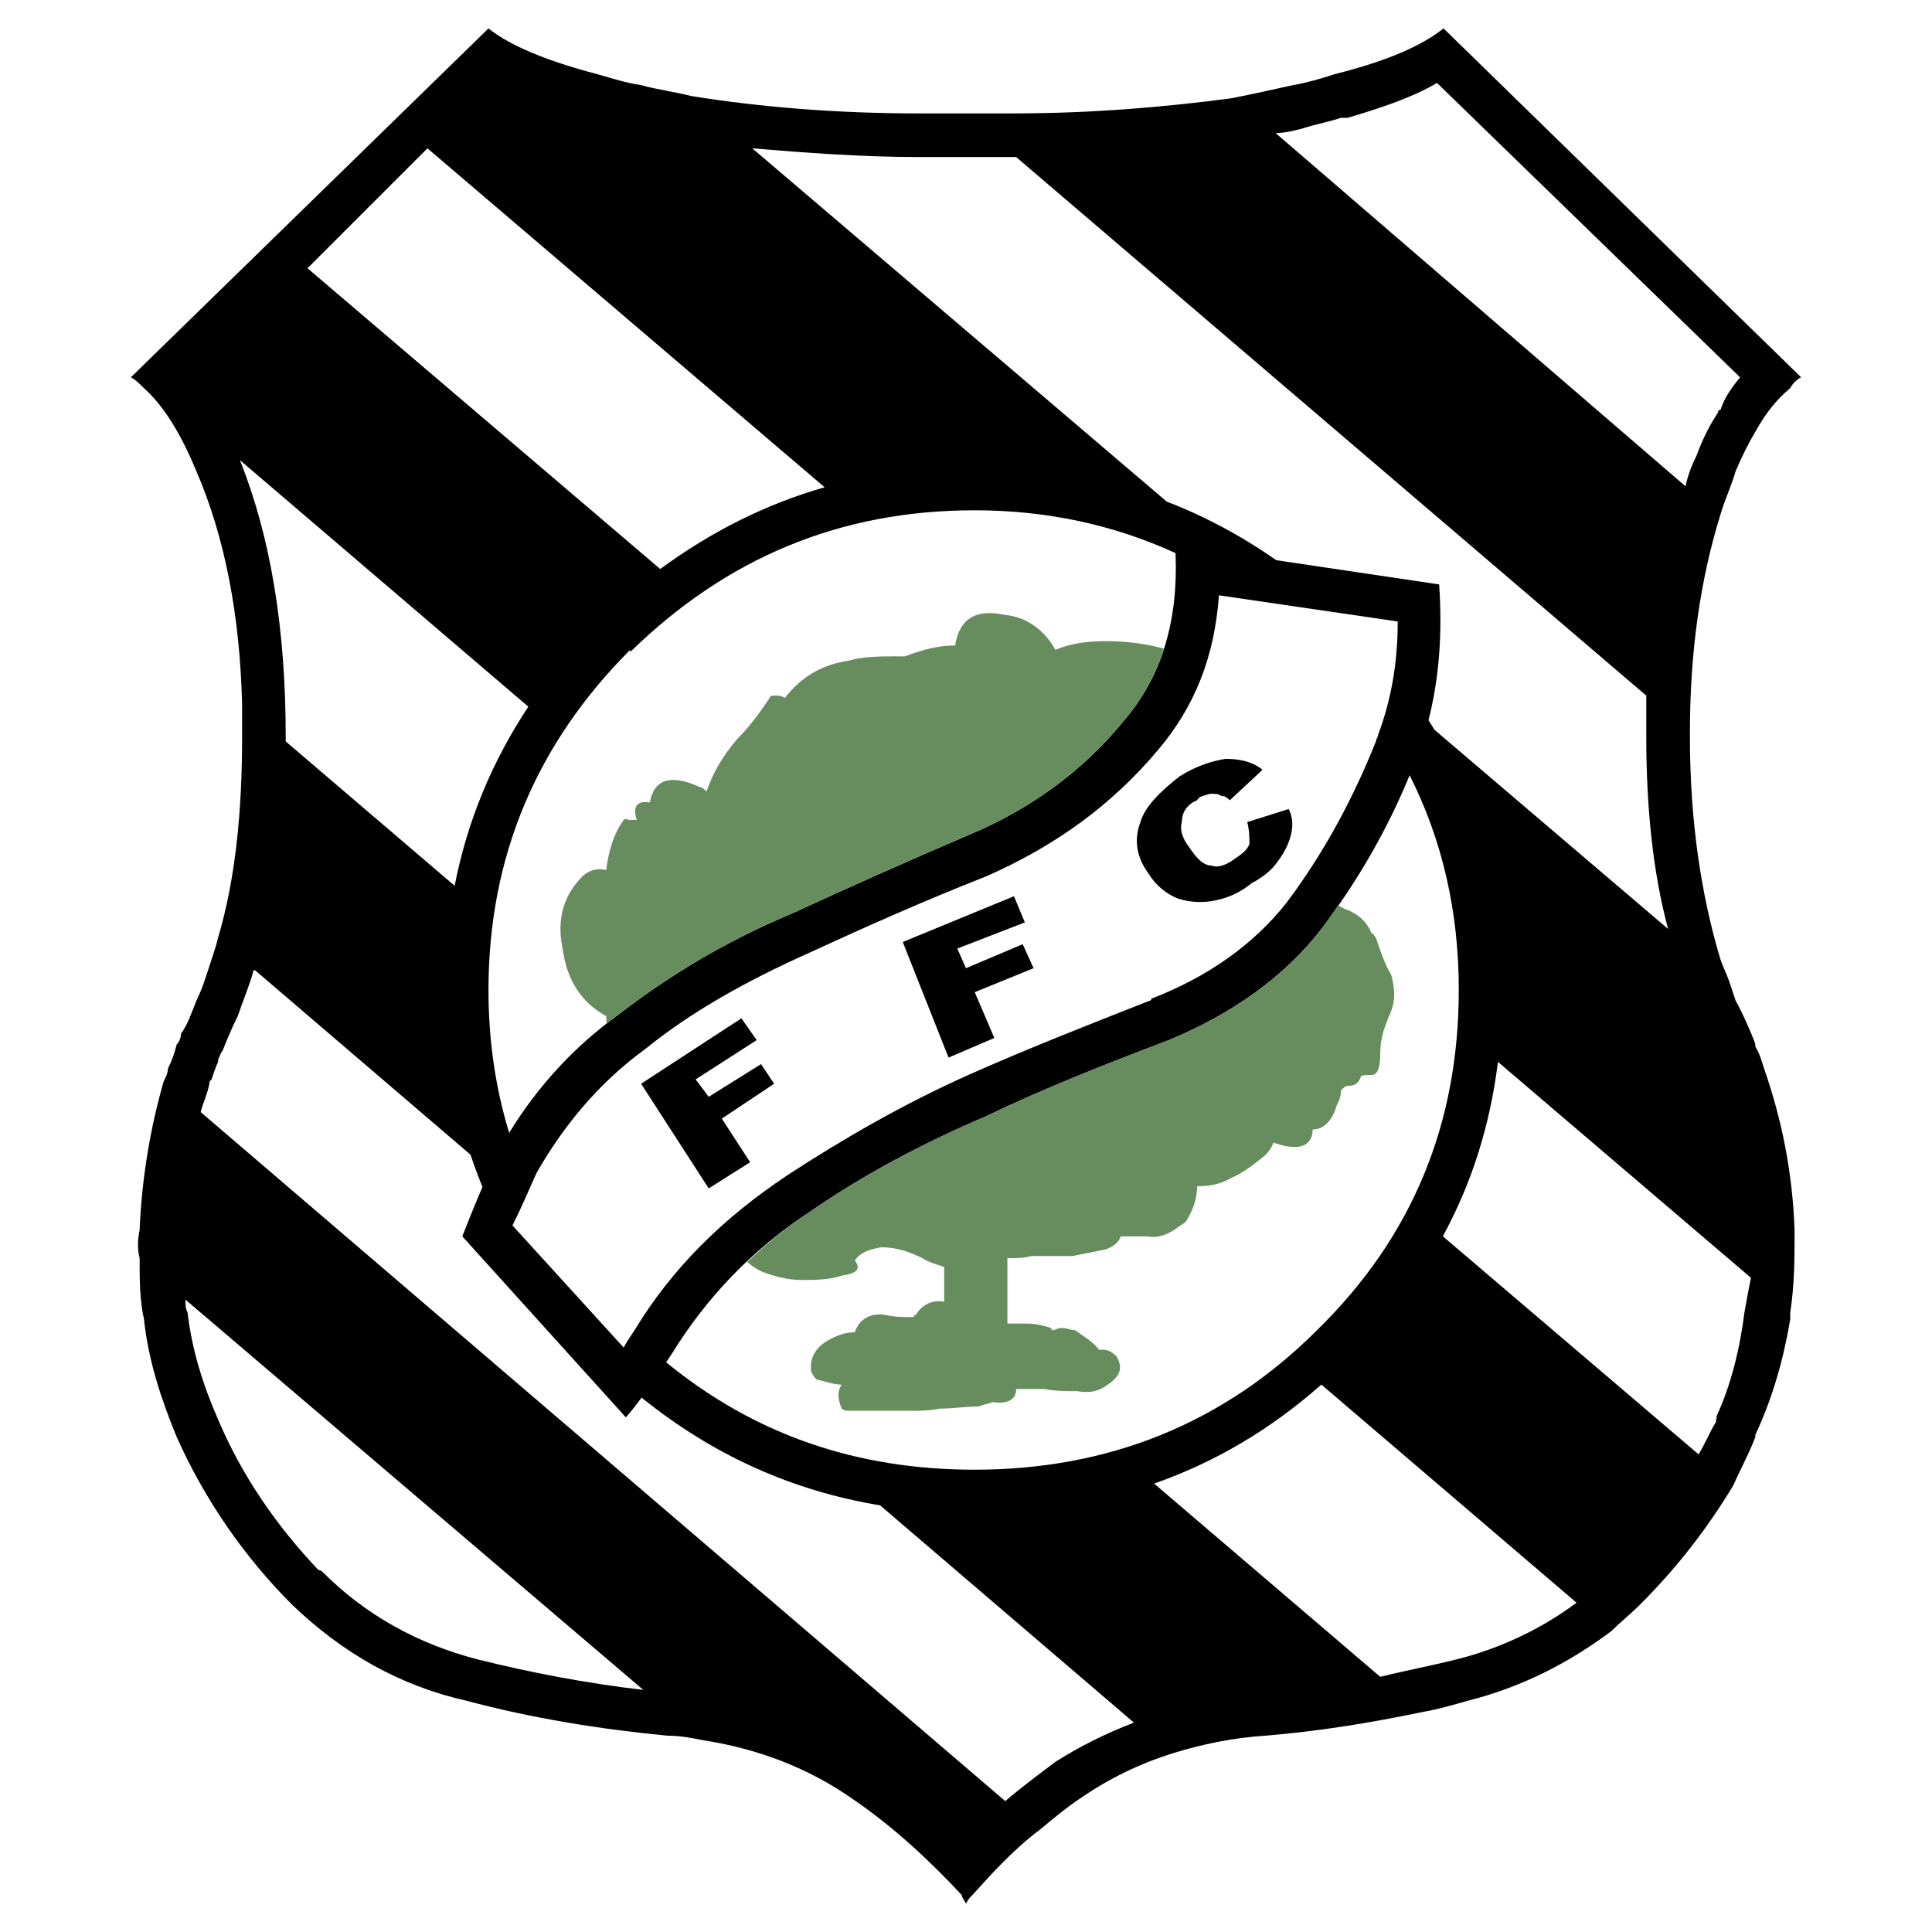 <?xml version="1.0" encoding="utf-8"?>
<!-- Generator: Adobe Illustrator 13.0.0, SVG Export Plug-In . SVG Version: 6.00 Build 14948)  -->
<!DOCTYPE svg PUBLIC "-//W3C//DTD SVG 1.0//EN" "http://www.w3.org/TR/2001/REC-SVG-20010904/DTD/svg10.dtd">
<svg version="1.0" id="Layer_1" xmlns="http://www.w3.org/2000/svg" xmlns:xlink="http://www.w3.org/1999/xlink" x="0px" y="0px"
	 width="192.756px" height="192.756px" viewBox="0 0 192.756 192.756" enable-background="new 0 0 192.756 192.756"
	 xml:space="preserve">
<g>
	<polygon fill-rule="evenodd" clip-rule="evenodd" fill="#FFFFFF" points="0,0 192.756,0 192.756,192.756 0,192.756 0,0 	"/>
	<path fill-rule="evenodd" clip-rule="evenodd" d="M171.647,51.346c0.436-1.521,1.088-2.828,1.523-4.351
		c0.652-1.521,1.305-2.828,1.957-3.916c1.087-1.957,2.175-3.263,3.481-4.351c0.217-0.436,0.652-0.869,1.088-1.087L144.02,2.834
		c-2.176,1.74-5.655,3.263-10.877,4.57c-1.305,0.434-2.828,0.869-4.135,1.087c-1.956,0.434-3.915,0.869-6.091,1.305
		c-6.526,0.871-13.921,1.521-21.971,1.521c0,0,0,0-0.219,0c-0.868,0-1.74,0-2.392,0h-3.699c-0.652,0-1.088,0-1.74,0
		c-0.217,0-0.652,0-1.087,0c-8.485,0-16.099-0.65-22.842-1.737c-1.74-0.438-3.48-0.655-5.003-1.088
		c-1.523-0.219-2.828-0.654-4.351-1.087c-5.003-1.307-8.702-2.83-10.877-4.57L13.059,37.642c0.435,0.219,0.871,0.652,1.306,1.087
		c1.957,1.74,3.697,4.57,5.22,8.267c2.828,6.526,4.351,14.357,4.57,23.277c0,1.088,0,2.175,0,3.263
		c0,7.395-0.654,14.14-2.394,20.014c-0.217,0.871-0.436,1.521-0.652,2.176c-0.436,1.304-0.871,2.827-1.523,4.133
		c-0.436,1.088-0.869,2.393-1.523,3.264c0,0.434-0.217,0.869-0.434,1.088c-0.219,0.869-0.435,1.521-0.871,2.393
		c0,0.432-0.217,0.871-0.435,1.303c-1.305,4.568-2.176,9.574-2.392,14.795c-0.219,1.088-0.219,1.957,0,2.826
		c0,2.176,0,4.135,0.435,6.094c0.434,4.133,1.74,8.047,3.263,11.748c2.828,6.307,6.743,11.965,11.53,16.748
		c5.002,4.787,10.658,8.051,17.403,9.572c6.526,1.74,13.269,2.828,20.014,3.48c1.305,0,2.392,0.217,3.479,0.436
		c5.656,0.869,10.661,2.828,15.012,5.875c4.132,2.826,7.614,6.09,10.877,9.572c0,0.217,0.217,0.434,0.433,0.869
		c0.219-0.436,0.436-0.652,0.654-0.869c1.957-2.176,4.132-4.57,6.744-6.527c1.304-1.088,2.61-2.176,3.915-3.045
		c2.827-1.959,5.874-3.48,9.354-4.568c2.83-0.871,5.874-1.525,9.138-1.742c5.438-0.434,10.66-1.305,15.88-2.393
		c1.307-0.217,2.83-0.654,4.351-1.088c5.223-1.303,10.009-3.697,14.359-6.961c0.869-0.869,1.957-1.74,2.828-2.611
		c3.698-3.697,6.742-7.613,9.354-11.965c0.652-1.521,1.523-3.047,2.176-4.783c0,0,0,0,0-0.219c1.739-3.699,2.827-7.615,3.481-11.529
		c0-0.217,0-0.436,0-0.654c0.434-2.826,0.434-5.439,0.434-8.266c-0.217-5.875-1.305-11.096-3.044-16.098
		c-0.22-0.654-0.436-1.523-0.871-2.176c0,0,0,0,0-0.217c0-0.219-1.305-3.264-1.957-4.352c-0.219-0.654-0.436-1.307-0.654-1.959
		c-0.217-0.654-0.652-1.522-0.869-2.174c-1.958-6.527-3.046-13.924-3.046-22.19c0-0.219,0-0.219,0-0.436
		C168.602,64.834,169.689,57.656,171.647,51.346L171.647,51.346z"/>
	<path fill-rule="evenodd" clip-rule="evenodd" fill="#FFFFFF" d="M168.166,48.519c0.219-1.087,0.654-2.175,1.088-3.044
		c0.653-1.742,1.307-3.046,2.175-4.351c0-0.219,0-0.219,0.219-0.219c0.436-1.307,1.088-2.176,1.957-3.263L143.367,8.273
		c-2.176,1.307-5.222,2.395-8.921,3.482c-0.217,0-0.434,0-0.652,0c-1.304,0.433-2.61,0.65-3.915,1.087
		c-0.871,0.217-1.74,0.434-2.611,0.434L168.166,48.519L168.166,48.519z"/>
	<path fill-rule="evenodd" clip-rule="evenodd" fill="#FFFFFF" d="M18.497,129.662c0,0.436,0,0.871,0.219,1.305
		c0.433,3.699,1.521,7.18,3.044,10.66c2.394,5.654,5.874,10.66,10.008,15.01c0.217,0,0.434,0.217,0.434,0.217
		c4.351,4.352,9.572,7.182,15.446,8.703c5.22,1.305,10.877,2.391,16.533,3.045L18.497,129.662L18.497,129.662z"/>
	<path fill-rule="evenodd" clip-rule="evenodd" fill="#FFFFFF" d="M23.936,45.908c3.046,7.614,4.57,16.751,4.57,27.628
		c0,0,0,0.219,0,0.436l16.855,14.404c1.249-6.435,3.728-12.392,7.35-17.871L23.936,45.908L23.936,45.908z"/>
	<path fill-rule="evenodd" clip-rule="evenodd" fill="#FFFFFF" d="M137.71,167.299c2.61-0.654,5.005-1.088,7.614-1.742
		c4.351-1.088,8.484-3.047,11.965-5.656l-25.458-21.76c-5.062,4.475-10.626,7.756-16.685,9.877L137.71,167.299L137.71,167.299z"/>
	<path fill-rule="evenodd" clip-rule="evenodd" fill="#FFFFFF" d="M42.646,14.799L30.681,26.764l35.191,30.008
		c5.056-3.718,10.505-6.471,16.4-8.156L42.646,14.799L42.646,14.799z"/>
	<path fill-rule="evenodd" clip-rule="evenodd" fill="#FFFFFF" d="M174.692,127.486l-25.243-21.543
		c-0.773,6.266-2.585,12.055-5.498,17.402l25.521,21.76c0.651-1.088,1.088-2.174,1.739-3.262c0-0.217,0-0.434,0.217-0.434h-0.217
		c1.523-3.264,2.393-6.963,2.828-10.443C174.259,129.662,174.476,128.574,174.692,127.486L174.692,127.486z"/>
	<path fill-rule="evenodd" clip-rule="evenodd" fill="#FFFFFF" d="M142.521,71.864c0.198,0.321,0.416,0.633,0.605,0.956
		l23.299,19.86c-1.523-5.656-2.175-12.182-2.175-19.144c0-1.523,0-2.828,0-4.132l-62.869-53.735c-0.219,0-0.219,0-0.436,0
		c0,0,0,0-0.219,0c-0.868,0-1.74,0-2.392,0h-3.699c-0.652,0-1.088,0-1.74,0c-0.217,0-0.652,0-1.087,0
		c-5.875,0-11.53-0.434-16.751-0.869l41.348,35.245c3.847,1.483,7.488,3.441,10.93,5.846l16.248,2.418
		C143.922,63.186,143.586,67.666,142.521,71.864L142.521,71.864z"/>
	<path fill-rule="evenodd" clip-rule="evenodd" fill="#FFFFFF" d="M46.125,123.352c0.65-1.684,1.315-3.305,2.011-4.93
		c-0.431-1.057-0.834-2.125-1.191-3.215L25.458,96.813c-0.216,0-0.216,0-0.216,0.217c-0.436,1.522-1.088,3.046-1.523,4.351
		c-0.652,1.305-1.088,2.393-1.523,3.48c-0.217,0.219-0.217,0.438-0.436,0.871c0,0,0,0,0,0.217c-0.217,0.438-0.436,1.086-0.652,1.742
		c-0.217,0.215-0.217,0.215-0.217,0.434c-0.219,1.086-0.654,1.957-0.871,2.828l80.274,68.744c1.521-1.305,3.264-2.609,5.004-3.916
		c2.392-1.523,5.003-2.828,7.83-3.916l-25.319-21.676c-8.802-1.455-16.713-5.025-23.798-10.752c-0.495,0.674-1.004,1.336-1.57,1.973
		L46.125,123.352L46.125,123.352z"/>
	<path fill-rule="evenodd" clip-rule="evenodd" fill="#FFFFFF" d="M61.789,101.164c4.786-3.699,10.441-7.18,17.184-10.006
		c5.658-2.613,11.532-5.222,17.622-7.833c6.307-2.611,11.53-6.526,15.445-11.313c3.975-4.599,5.516-10.218,5.243-16.83
		c-6.122-2.802-12.811-4.27-20.036-4.27c-13.488,0-24.8,4.784-34.371,14.14v-0.219c-9.354,9.354-14.14,20.667-14.14,33.937
		c0,5.035,0.697,9.783,2.063,14.256C53.508,108.607,57.075,104.559,61.789,101.164L61.789,101.164z"/>
	<path fill-rule="evenodd" clip-rule="evenodd" fill="#FFFFFF" d="M131.838,92.68c-3.699,4.785-8.921,8.484-15.228,11.094
		c-6.31,2.395-12.401,4.787-18.274,7.613c-6.091,2.613-11.965,5.658-17.621,9.572c-5.657,3.699-10.225,8.486-13.707,14.141
		c-0.189,0.27-0.368,0.541-0.552,0.811c8.784,7.193,18.947,10.721,30.791,10.721c13.269,0,24.801-4.568,34.155-13.922
		c9.57-9.357,14.141-20.668,14.141-33.938c0-7.83-1.636-14.958-4.905-21.424C138.487,82.599,135.534,87.814,131.838,92.68
		L131.838,92.68z"/>
	<path fill-rule="evenodd" clip-rule="evenodd" fill="#FFFFFF" d="M115.522,74.842c-4.569,5.439-10.225,9.571-17.187,12.615
		c-6.091,2.395-11.965,5.006-17.621,7.614c-6.31,2.829-11.748,5.876-16.315,9.573c-4.787,3.48-8.269,7.83-10.877,12.4
		c-0.871,1.957-1.523,3.482-2.394,5.219l11.096,12.184c0.217-0.436,0.652-1.088,1.088-1.738c3.696-6.094,8.702-11.096,15.228-15.445
		c5.655-3.701,11.746-7.182,18.055-10.008c5.875-2.611,11.965-5.004,18.056-7.396c0,0,0.217,0,0.217-0.219
		c5.657-2.176,10.225-5.438,13.487-9.57c3.915-5.222,6.745-10.66,8.921-16.099c0-0.217,0.217-0.436,0.217-0.655
		c1.305-3.479,1.958-7.176,1.958-11.31l-17.838-2.611C121.178,65.486,119.219,70.492,115.522,74.842L115.522,74.842z"/>
	<path fill-rule="evenodd" clip-rule="evenodd" d="M114.651,87.241c-1.305-1.74-1.523-3.48-0.871-5.222
		c0.436-1.521,1.959-3.044,3.917-4.568c1.74-1.087,3.264-1.521,4.568-1.74c1.304,0,2.61,0.219,3.698,1.088l-3.264,3.044
		c-0.435-0.433-0.651-0.433-0.871-0.433c-0.216-0.217-0.651-0.217-1.087-0.217c-0.652,0.217-1.088,0.217-1.305,0.65
		c-1.088,0.438-1.523,1.307-1.523,2.176c-0.217,0.654,0,1.525,0.652,2.394c0.871,1.307,1.523,1.957,2.395,1.957
		c0.433,0.219,1.305,0,2.175-0.65c0.652-0.438,1.305-0.871,1.521-1.525c0-0.65,0-1.305-0.217-2.175l4.134-1.305
		c0.434,0.871,0.434,1.742,0.217,2.611c-0.217,0.869-0.652,1.74-1.304,2.611c-0.436,0.652-1.307,1.521-2.611,2.175
		c-1.307,1.087-2.61,1.521-3.698,1.74s-2.393,0.219-3.699-0.219C116.391,89.199,115.304,88.328,114.651,87.241L114.651,87.241z"/>
	<polygon fill-rule="evenodd" clip-rule="evenodd" points="69.403,107.691 70.707,109.43 75.929,106.168 77.233,108.125 
		72.014,111.605 74.841,115.957 70.707,118.568 63.964,108.125 73.97,101.598 75.494,103.773 69.403,107.691 	"/>
	<polygon fill-rule="evenodd" clip-rule="evenodd" points="99.206,103.557 94.637,105.516 90.069,93.984 101.163,89.417 
		102.251,92.027 95.508,94.638 96.376,96.597 102.034,94.203 103.122,96.597 97.248,98.988 99.206,103.557 	"/>
	<path fill-rule="evenodd" clip-rule="evenodd" fill="#678C5D" d="M78.973,91.158c5.658-2.613,11.532-5.222,17.622-7.833
		c6.307-2.611,11.53-6.526,15.445-11.313c1.901-2.201,3.225-4.64,4.085-7.299c-2.012-0.546-4.013-0.748-5.824-0.748
		c-1.74,0-3.48,0.217-5.003,0.869c-1.089-1.957-2.828-3.263-5.004-3.482c-3.046-0.65-4.569,0.438-5.005,3.046
		c-1.74,0-3.263,0.436-5.003,1.087c-0.217,0-0.436,0-0.869,0c-1.523,0-3.263,0-4.786,0.436c-2.828,0.435-4.787,1.74-6.31,3.698
		c-0.436-0.217-0.652-0.217-0.869-0.217c-0.436,0-0.655,0-0.655,0.217c-0.869,1.304-1.957,2.828-3.263,4.134
		c-1.304,1.521-2.392,3.263-3.044,5.22c-0.219-0.219-0.436-0.436-0.652-0.436c-2.83-1.304-4.57-0.871-5.005,1.523
		c-1.304-0.219-1.74,0.436-1.304,1.74c-0.217,0-0.436,0-0.871,0c-0.217-0.217-0.434,0-0.434,0c-1.087,1.523-1.523,3.263-1.742,5.005
		c-0.869-0.219-1.74,0-2.392,0.649c-1.74,1.742-2.611,4.135-1.959,7.181c0.436,3.262,1.959,5.438,4.351,6.743
		c0,0.26,0.023,0.506,0.034,0.758c0.418-0.328,0.833-0.658,1.273-0.975C66.575,97.465,72.23,93.984,78.973,91.158L78.973,91.158z"/>
	<path fill-rule="evenodd" clip-rule="evenodd" fill="#678C5D" d="M116.61,103.773c-6.31,2.395-12.401,4.787-18.274,7.613
		c-6.091,2.613-11.965,5.658-17.621,9.572c-2.246,1.469-4.27,3.154-6.171,4.951c0.414,0.348,0.858,0.66,1.385,0.924
		c1.087,0.436,2.611,0.869,3.915,0.869c1.523,0,2.828,0,4.134-0.434c1.521-0.217,1.957-0.654,1.305-1.523
		c0.652-0.869,1.523-1.088,2.611-1.307c1.523,0,2.828,0.438,4.132,1.088c0.654,0.438,1.523,0.654,2.175,0.871
		c0,0.217,0,0.217,0,0.436c0,0.869,0,1.957,0,3.045c-1.087-0.217-2.175,0.219-2.828,1.307c-0.217,0-0.217,0.219-0.217,0.219
		c-1.087,0-1.958,0-2.828-0.219c-1.523-0.219-2.611,0.436-3.046,1.738c-0.871,0-1.523,0.217-2.393,0.654
		c-1.306,0.65-2.175,1.738-1.958,3.264c0.217,0.434,0.435,0.869,0.871,0.869c0.869,0.219,1.521,0.436,2.175,0.436
		c-0.436,0.652-0.436,1.305,0,2.393c0,0,0.217,0.217,0.652,0.217c0.869,0,1.957,0,2.828,0c1.087,0,2.175,0,3.263,0
		s1.958,0,3.046-0.217c1.304,0,2.608-0.217,3.916-0.217c0.436-0.217,0.869-0.217,1.304-0.436c1.523,0.219,2.395-0.219,2.395-1.307
		c1.088,0,1.957,0,2.827,0c1.089,0.219,2.176,0.219,3.264,0.219c1.305,0.219,2.176,0,3.044-0.652
		c1.307-0.871,1.523-1.742,0.871-2.83c-0.435-0.434-0.871-0.65-1.304-0.65c-0.22,0-0.436,0-0.436,0
		c-0.652-0.871-1.523-1.307-2.395-1.957c-0.434,0-0.869-0.219-1.305-0.219s-0.651,0.219-0.871,0.219c0,0-0.216,0-0.216-0.219
		c-0.653-0.219-1.523-0.438-2.393-0.438c-0.654,0-1.307,0-1.959,0c0-0.432,0-1.086,0-1.736c0-1.525,0-2.83,0-4.135
		c0-0.217,0-0.436,0-0.654c0.871,0,1.74,0,2.392-0.217c1.523,0,2.83,0,4.135,0c1.088-0.217,2.176-0.434,3.264-0.652
		c0.652-0.219,1.304-0.652,1.522-1.307c0.869,0,1.523,0,2.611,0c1.088,0.219,2.176-0.217,3.044-0.869
		c0.219-0.219,0.436-0.219,0.871-0.652c0.652-1.086,1.088-2.174,1.088-3.479c1.305,0,2.392-0.219,3.479-0.871
		c1.088-0.436,2.176-1.305,3.264-2.176c0.219-0.217,0.651-0.654,0.871-1.305c0.652,0.217,1.304,0.434,2.175,0.434
		c1.088,0,1.74-0.652,1.74-1.74c1.088,0,1.959-0.869,2.393-2.395c0.219-0.434,0.435-0.869,0.435-1.521
		c0.219-0.217,0.436-0.436,0.652-0.436c0.654,0,1.088-0.217,1.307-0.867c0-0.219,0.436-0.219,1.088-0.219s0.869-0.869,0.869-2.176
		c0-1.523,0.436-2.611,0.871-3.699c0.651-1.305,0.651-2.609,0.217-4.135c-0.652-1.087-1.088-2.391-1.521-3.696
		c-0.219-0.217-0.219-0.436-0.436-0.436c-0.436-1.087-1.307-1.957-2.611-2.395c-0.255-0.127-0.496-0.256-0.734-0.386
		c-0.549,0.782-1.075,1.576-1.657,2.346C128.139,97.465,122.917,101.164,116.61,103.773L116.61,103.773z"/>
</g>
</svg>
